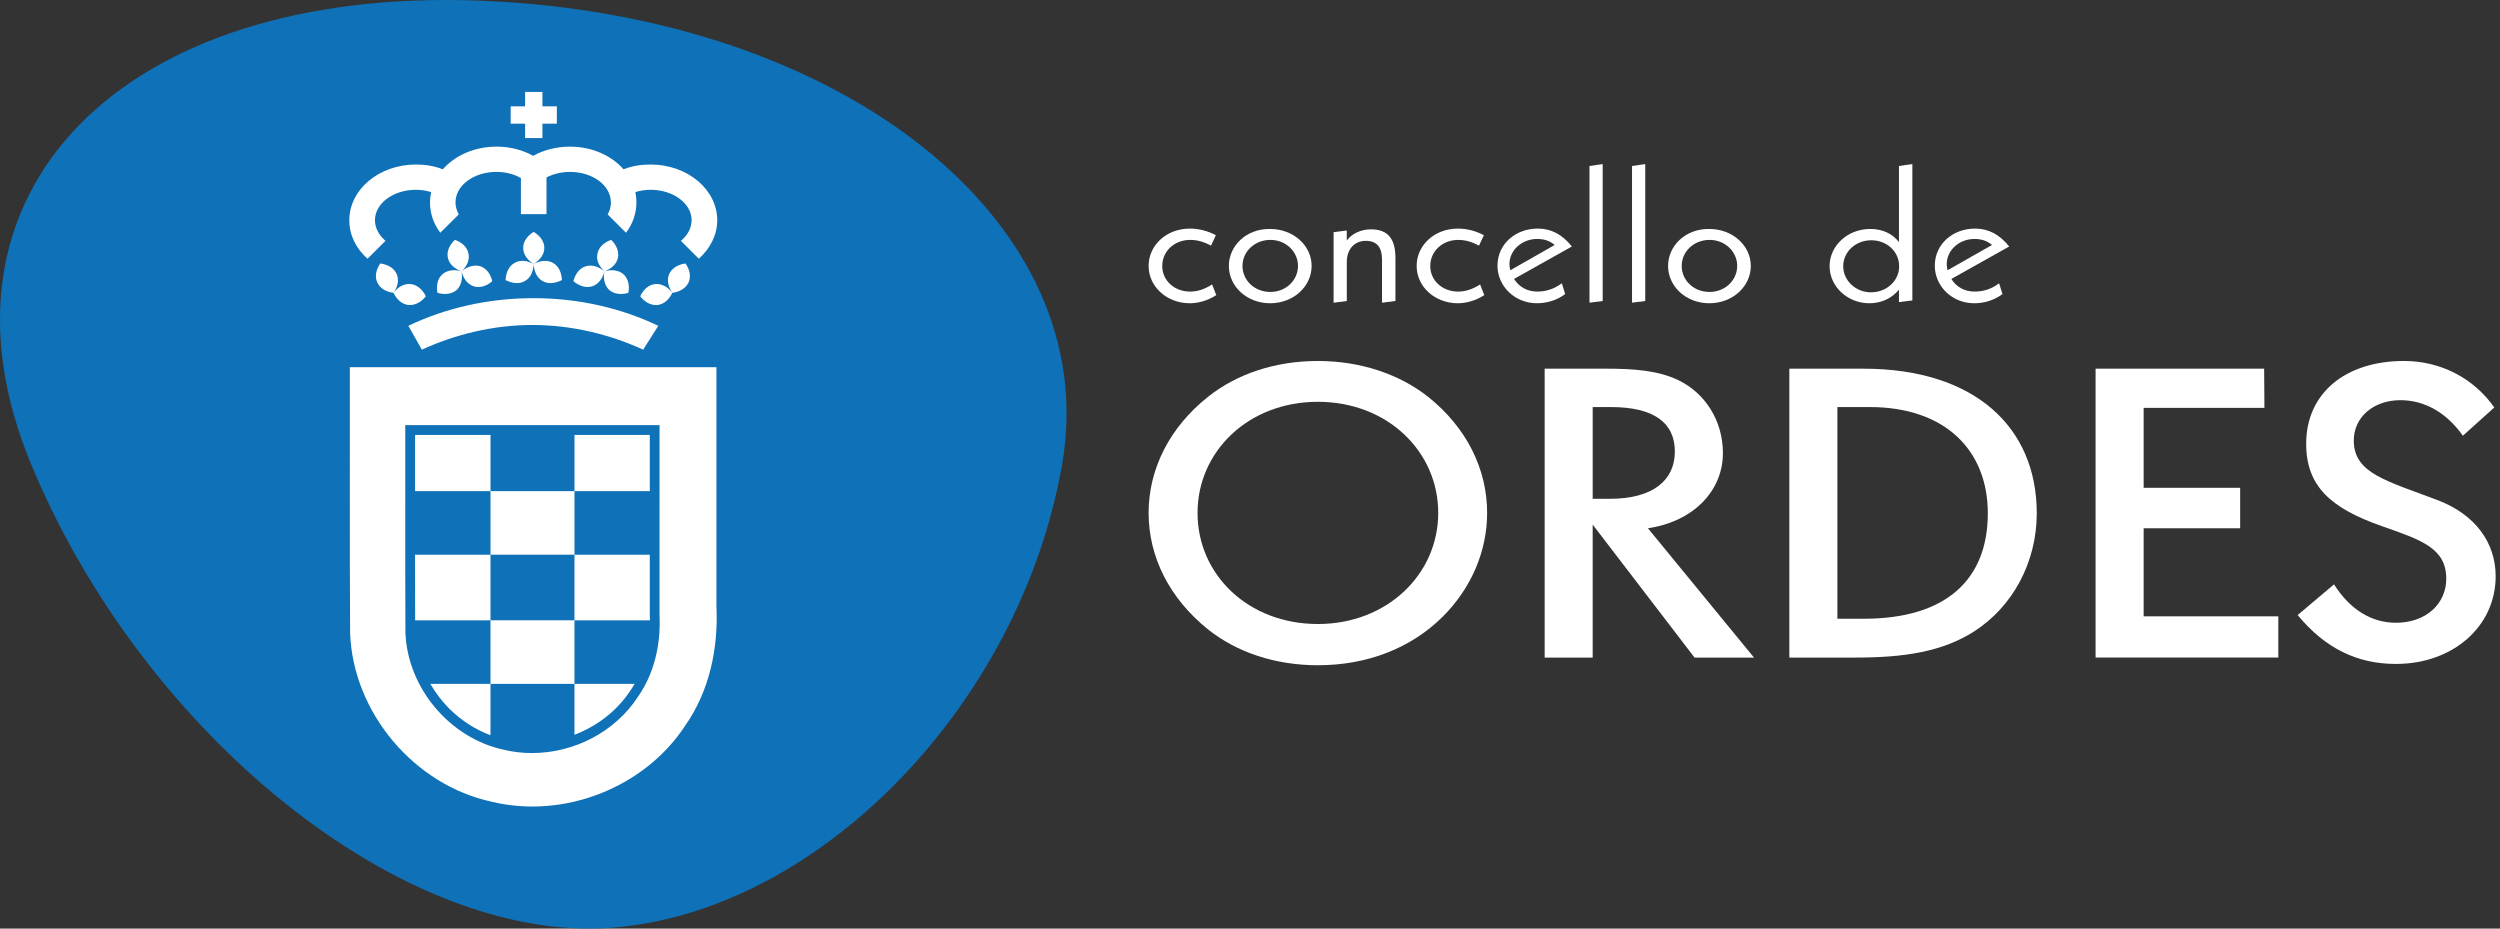 <?xml version="1.0" encoding="utf-8"?>
<!-- Generator: Adobe Illustrator 16.0.0, SVG Export Plug-In . SVG Version: 6.00 Build 0)  -->
<!DOCTYPE svg PUBLIC "-//W3C//DTD SVG 1.1//EN" "http://www.w3.org/Graphics/SVG/1.1/DTD/svg11.dtd">
<svg version="1.1" id="Layer_1" xmlns:x="http://ns.adobe.com/Extensibility/1.0/" xmlns:i="http://ns.adobe.com/AdobeIllustrator/10.0/" xmlns:graph="http://ns.adobe.com/Graphs/1.0/"
	 xmlns="http://www.w3.org/2000/svg" xmlns:xlink="http://www.w3.org/1999/xlink" x="0px" y="0px" width="175px" height="65px"
	 viewBox="0 0 175 65" enable-background="new 0 0 175 65" xml:space="preserve">
<rect x="0" y="0" width="175" height="65" fill="#333333" stroke="none"/>
<ellipse fill="#FFFFFF" cx="37.426" cy="32.252" rx="19.759" ry="27.252"/>
<g>
	<path fill="#FFFFFF" d="M83.292,21.228c0.587,0,1.247-0.185,1.848-0.567l-0.293-0.752c-0.528,0.343-1.026,0.502-1.54,0.502
		c-1.1,0-1.95-0.766-1.95-1.795c0-1.03,0.85-1.822,1.95-1.822c0.557,0,0.968,0.146,1.466,0.396l0.338-0.726
		c-0.572-0.304-1.203-0.462-1.819-0.462c-1.672,0-2.889,1.188-2.889,2.614C80.403,20.042,81.649,21.228,83.292,21.228z"/>
	<path fill="#FFFFFF" d="M88.91,21.228c1.643,0,2.904-1.188,2.904-2.613c0-1.425-1.275-2.587-2.904-2.587h-0.073
		c-1.599,0-2.816,1.175-2.816,2.587C86.021,20.053,87.282,21.228,88.91,21.228z M88.924,16.793c1.1,0,1.936,0.832,1.936,1.822
		c0,0.99-0.834,1.822-1.936,1.822c-1.1,0-1.95-0.805-1.95-1.822C86.974,17.598,87.839,16.793,88.924,16.793z"/>
	<path fill="#FFFFFF" d="M94.277,18.324c0-0.897,0.559-1.465,1.32-1.465c0.777,0,1.145,0.436,1.145,1.32v3.01l0.939-0.119v-3.01
		c0-1.333-0.515-2.006-1.717-2.006c-0.675,0-1.307,0.277-1.688,0.779v-0.699l-0.924,0.119v4.937l0.924-0.119V18.324z"/>
	<path fill="#FFFFFF" d="M102.053,21.228c0.586,0,1.246-0.185,1.848-0.567l-0.293-0.752c-0.527,0.343-1.026,0.502-1.539,0.502
		c-1.1,0-1.951-0.766-1.951-1.795c0-1.03,0.852-1.822,1.951-1.822c0.557,0,0.967,0.146,1.465,0.396l0.338-0.726
		c-0.572-0.304-1.202-0.462-1.818-0.462c-1.67,0-2.889,1.188-2.889,2.614C99.164,20.042,100.41,21.228,102.053,21.228z"/>
	<path fill="#FFFFFF" d="M109.326,19.829c-0.527,0.396-1.084,0.581-1.729,0.581c-0.676,0-1.262-0.317-1.615-0.885l4.049-2.271
		c-0.676-0.845-1.452-1.254-2.391-1.254c-1.525,0-2.816,1.056-2.816,2.601c0,1.426,1.203,2.626,2.758,2.626
		c0.748,0,1.453-0.237,1.98-0.646L109.326,19.829z M105.66,18.496c0-1.003,0.895-1.769,1.938-1.769c0.57,0,0.938,0.171,1.23,0.422
		l-3.107,1.769C105.689,18.773,105.66,18.641,105.66,18.496z"/>
	<polygon fill="#FFFFFF" points="112.188,11.486 111.264,11.619 111.264,21.188 112.188,21.07 	"/>
	<polygon fill="#FFFFFF" points="115.166,11.486 114.242,11.619 114.242,21.188 115.166,21.07 	"/>
	<path fill="#FFFFFF" d="M119.654,21.228c1.642,0,2.902-1.188,2.902-2.613c0-1.425-1.275-2.587-2.902-2.587h-0.073
		c-1.599,0-2.815,1.175-2.815,2.587C116.766,20.053,118.025,21.228,119.654,21.228z M119.668,16.793c1.1,0,1.936,0.832,1.936,1.822
		c0,0.99-0.836,1.822-1.936,1.822s-1.949-0.805-1.949-1.822C117.719,17.598,118.583,16.793,119.668,16.793z"/>
	<path fill="#FFFFFF" d="M130.859,21.228c0.834,0,1.568-0.343,2.068-0.95v0.871l0.938-0.119v-9.544l-0.938,0.132v5.333
		c-0.441-0.594-1.16-0.924-2.01-0.924c-1.6,0-2.846,1.188-2.846,2.601C128.072,20.067,129.334,21.228,130.859,21.228z
		 M130.99,16.819c1.086,0,1.951,0.778,1.951,1.835c0,0.977-0.85,1.808-1.979,1.808c-1.071,0-1.937-0.831-1.937-1.821
		C129.025,17.625,129.893,16.819,130.99,16.819z"/>
	<path fill="#FFFFFF" d="M138.193,21.228c0.748,0,1.451-0.237,1.98-0.646l-0.236-0.752c-0.527,0.396-1.084,0.581-1.729,0.581
		c-0.675,0-1.263-0.317-1.614-0.885l4.049-2.271c-0.676-0.845-1.453-1.254-2.392-1.254c-1.524,0-2.815,1.056-2.815,2.601
		C135.436,20.027,136.639,21.228,138.193,21.228z M138.208,16.727c0.571,0,0.938,0.171,1.231,0.422l-3.109,1.769
		c-0.029-0.145-0.059-0.277-0.059-0.422C136.271,17.493,137.167,16.727,138.208,16.727z"/>
	<path fill="#FFFFFF" d="M99.982,27.786c-2.01-1.582-4.713-2.517-7.73-2.517c-2.986,0-5.69,0.906-7.701,2.517
		c-2.67,2.122-4.148,5.035-4.148,8.117c0,3.109,1.479,5.995,4.148,8.146c2.011,1.612,4.714,2.518,7.701,2.518
		c3.458,0,6.508-1.188,8.736-3.396c2.013-2.006,3.111-4.606,3.111-7.268C104.1,32.821,102.656,29.936,99.982,27.786z M92.252,43.681
		c-4.873,0-8.424-3.45-8.424-7.777c0-4.298,3.551-7.778,8.424-7.778c4.871,0,8.424,3.48,8.424,7.778
		C100.676,40.203,97.094,43.681,92.252,43.681z"/>
	<path fill="#FFFFFF" d="M120.604,31.718c0-2.292-1.258-4.215-3.146-5.119c-1.38-0.652-3.015-0.792-5.026-0.792h-4.306v20.223h3.362
		v-9.307l7.131,9.307h4.16l-7.424-9.051C118.592,36.497,120.604,34.319,120.604,31.718z M111.488,34.915v-6.42h1.289
		c2.955,0,4.463,1.074,4.463,3.11c0,2.038-1.572,3.31-4.525,3.31H111.488z"/>
	<path fill="#FFFFFF" d="M130.439,25.808h-5.185V46.03h4.651c3.457,0,6.1-0.427,8.299-1.841c2.641-1.697,4.369-4.778,4.369-8.258
		C142.574,29.878,138.205,25.808,130.439,25.808z M130.471,43.312h-1.854V28.494h2.264c5.279,0,8.266,3.025,8.266,7.437
		C139.146,40.627,136.16,43.312,130.471,43.312z"/>
	<polygon fill="#FFFFFF" points="150.055,36.979 156.811,36.979 156.811,34.148 150.055,34.148 150.055,28.551 158.51,28.551 
		158.49,25.808 146.691,25.808 146.691,46.029 159.482,46.029 159.482,43.145 150.055,43.145 	"/>
	<path fill="#FFFFFF" d="M170.672,35.025c-3.551-1.355-5.908-1.865-5.908-4.185c0-1.641,1.381-2.828,3.268-2.828
		c1.668,0,3.207,0.849,4.369,2.488l2.201-1.979c-1.479-2.093-3.805-3.253-6.32-3.253c-4.116,0-6.85,2.262-6.85,5.797
		c0,2.999,1.758,4.525,5.312,5.77c2.734,0.96,4.494,1.527,4.494,3.675c0,1.754-1.414,3.083-3.521,3.083
		c-1.695,0-3.205-0.904-4.336-2.687l-2.546,2.148c1.917,2.319,4.147,3.421,6.882,3.421c3.993,0,6.979-2.63,6.979-6.136
		C174.695,37.966,173.25,36.018,170.672,35.025z"/>
</g>
<g>
	<path fill="#0F71B7" d="M33.79,0.054C8.454-1-5.698,13.527,2.179,32.5c7.876,18.973,26.035,33.5,40.56,32.446
		c14.523-1.054,28.676-15.581,31.61-32.446C77.284,15.635,59.124,1.108,33.79,0.054z M35.748,7.445h1.01v-1.01h1.211v1.01h1.01
		v1.212h-1.01v1.009h-1.211V8.657h-1.01V7.445z M47.959,50.801c-2.846,4.344-8.492,6.545-13.536,5.32
		c-5.45-1.175-9.718-6.255-9.916-11.818c-0.037-6.197-0.006-12.398-0.018-18.598c8.553,0,17.107,0,25.661,0
		c0,5.578,0,11.157,0,16.734C50.292,45.367,49.665,48.372,47.959,50.801z M28.75,19.884c0.449,0.053,0.827,0.375,1.059,0.855
		c-0.325,0.418-0.766,0.644-1.21,0.613c-0.453-0.048-0.822-0.375-1.054-0.855c-0.537-0.066-0.951-0.322-1.133-0.723
		c-0.191-0.406-0.093-0.891,0.205-1.332c0.542,0.07,0.964,0.326,1.144,0.727c0.19,0.419,0.089,0.895-0.214,1.327
		C27.866,20.078,28.301,19.836,28.75,19.884z M33.619,18.637c0.426,0.142,0.725,0.533,0.839,1.049
		c-0.4,0.344-0.867,0.49-1.293,0.357c-0.436-0.141-0.725-0.533-0.858-1.049c0.001-0.001,0.002-0.001,0.003-0.002
		c-0.508-0.177-0.867-0.515-0.959-0.945c-0.093-0.433,0.098-0.891,0.489-1.257c0.512,0.172,0.862,0.511,0.952,0.957
		c0.096,0.423-0.086,0.863-0.454,1.225C32.735,18.649,33.202,18.516,33.619,18.637z M32.306,18.994c0.094,0.516-0.022,1-0.346,1.314
		c-0.342,0.273-0.835,0.348-1.338,0.189c-0.098-0.516,0.004-0.996,0.347-1.296C31.302,18.906,31.8,18.844,32.306,18.994z
		 M37.352,20.872c3.192,0,6.17,0.709,8.727,1.935l-1.058,1.67c-2.258-1.037-4.926-1.728-7.757-1.728
		c-2.792,0-5.481,0.691-7.734,1.728l-0.947-1.67C31.16,21.569,34.169,20.872,37.352,20.872z M36.623,17.354
		c0-0.45,0.285-0.842,0.733-1.125c0.458,0.282,0.747,0.675,0.747,1.125c0,0.445-0.289,0.838-0.747,1.125
		c0.476-0.251,0.96-0.3,1.364-0.071c0.383,0.22,0.592,0.662,0.614,1.199c-0.48,0.238-0.978,0.295-1.36,0.062
		c-0.386-0.216-0.595-0.674-0.618-1.19c-0.017,0.516-0.218,0.974-0.609,1.19c-0.387,0.234-0.885,0.177-1.356-0.062
		c0.027-0.538,0.231-0.979,0.623-1.199c0.382-0.229,0.875-0.181,1.342,0.071C36.908,18.191,36.623,17.799,36.623,17.354z
		 M43.647,19.201c0.324,0.3,0.44,0.78,0.338,1.296c-0.502,0.158-0.997,0.083-1.33-0.189c-0.333-0.313-0.445-0.798-0.351-1.314
		c-0.383-0.366-0.587-0.816-0.48-1.248c0.093-0.445,0.454-0.784,0.96-0.957c0.377,0.366,0.561,0.824,0.471,1.257
		c-0.094,0.432-0.444,0.771-0.951,0.948C42.825,18.844,43.313,18.906,43.647,19.201z M42.304,18.994
		c-0.12,0.516-0.418,0.908-0.854,1.049c-0.422,0.132-0.894-0.013-1.312-0.357c0.134-0.516,0.418-0.908,0.867-1.049
		C41.429,18.513,41.9,18.654,42.304,18.994z M46.847,19.17c0.196-0.401,0.614-0.657,1.138-0.727c0.307,0.439,0.4,0.926,0.214,1.332
		c-0.188,0.401-0.614,0.657-1.135,0.723c-0.23,0.48-0.595,0.807-1.057,0.855c-0.437,0.031-0.867-0.194-1.191-0.613
		c0.222-0.48,0.591-0.803,1.036-0.855c0.449-0.048,0.893,0.194,1.213,0.613C46.768,20.065,46.661,19.589,46.847,19.17z
		 M48.919,18.112l-1.254-1.252c0.463-0.389,0.748-0.896,0.748-1.446c0-1.168-1.285-2.129-2.868-2.129
		c-0.382,0-0.729,0.057-1.067,0.163c0.049,0.232,0.071,0.472,0.071,0.728c0,0.768-0.261,1.503-0.729,2.116l-1.285-1.283
		c0.16-0.269,0.228-0.546,0.228-0.833c0-1.2-1.281-2.143-2.863-2.143c-0.61,0-1.179,0.15-1.645,0.383v2.571h-1.792v-2.522
		c-0.472-0.277-1.072-0.432-1.726-0.432c-1.568,0-2.854,0.943-2.854,2.143c0,0.287,0.089,0.564,0.23,0.833l-1.293,1.283
		c-0.467-0.613-0.72-1.349-0.72-2.116c0-0.256,0.027-0.495,0.08-0.728c-0.347-0.105-0.694-0.163-1.062-0.163
		c-1.6,0-2.872,0.961-2.872,2.129c0,0.551,0.284,1.058,0.738,1.446l-1.258,1.252c-0.8-0.705-1.275-1.653-1.275-2.689
		c0-2.165,2.084-3.907,4.667-3.907c0.658,0,1.298,0.106,1.88,0.335c0.84-0.966,2.218-1.587,3.751-1.587
		c0.953,0,1.832,0.229,2.57,0.645c0.747-0.415,1.641-0.645,2.578-0.645c1.538,0,2.907,0.622,3.748,1.587
		c0.582-0.229,1.217-0.335,1.898-0.335c2.569,0,4.663,1.742,4.663,3.907C50.208,16.458,49.701,17.407,48.919,18.112z"/>
	<path fill="#0F71B7" d="M46.169,29.76H46.06v-0.002H28.454v0.002h-0.086l0.001,0.342c0.002,1.55,0.001,3.345,0,5.202
		c-0.002,3.134-0.004,6.374,0.011,8.972c0.137,3.861,3.097,7.391,6.876,8.205c0.639,0.154,1.304,0.233,1.977,0.233l0,0
		c2.988,0,5.829-1.505,7.41-3.918c1.395-1.987,1.599-4.247,1.525-5.774L46.169,29.76L46.169,29.76z M40.213,43.421v4.449h4.208
		c-0.098,0.17-0.203,0.34-0.319,0.507c-0.725,1.094-1.751,2.009-2.971,2.646c-0.299,0.155-0.605,0.293-0.918,0.412V47.87h-5.878
		v3.597c-1.084-0.404-2.066-1.05-2.886-1.861c-0.514-0.519-0.961-1.104-1.325-1.735h4.211v-4.449H29.06
		c-0.006-1.412-0.008-2.977-0.008-4.592h5.284V34.38h-5.282c0-1.393,0.001-2.732,0-3.937h5.282v3.937h5.878v-3.937h5.271v3.937
		h-5.271v4.449h5.271v4.208c0.007,0.123,0.009,0.252,0.011,0.384H40.213z"/>
	<rect x="34.335" y="38.829" fill="#0F71B7" width="5.878" height="4.592"/>
</g>
</svg>
